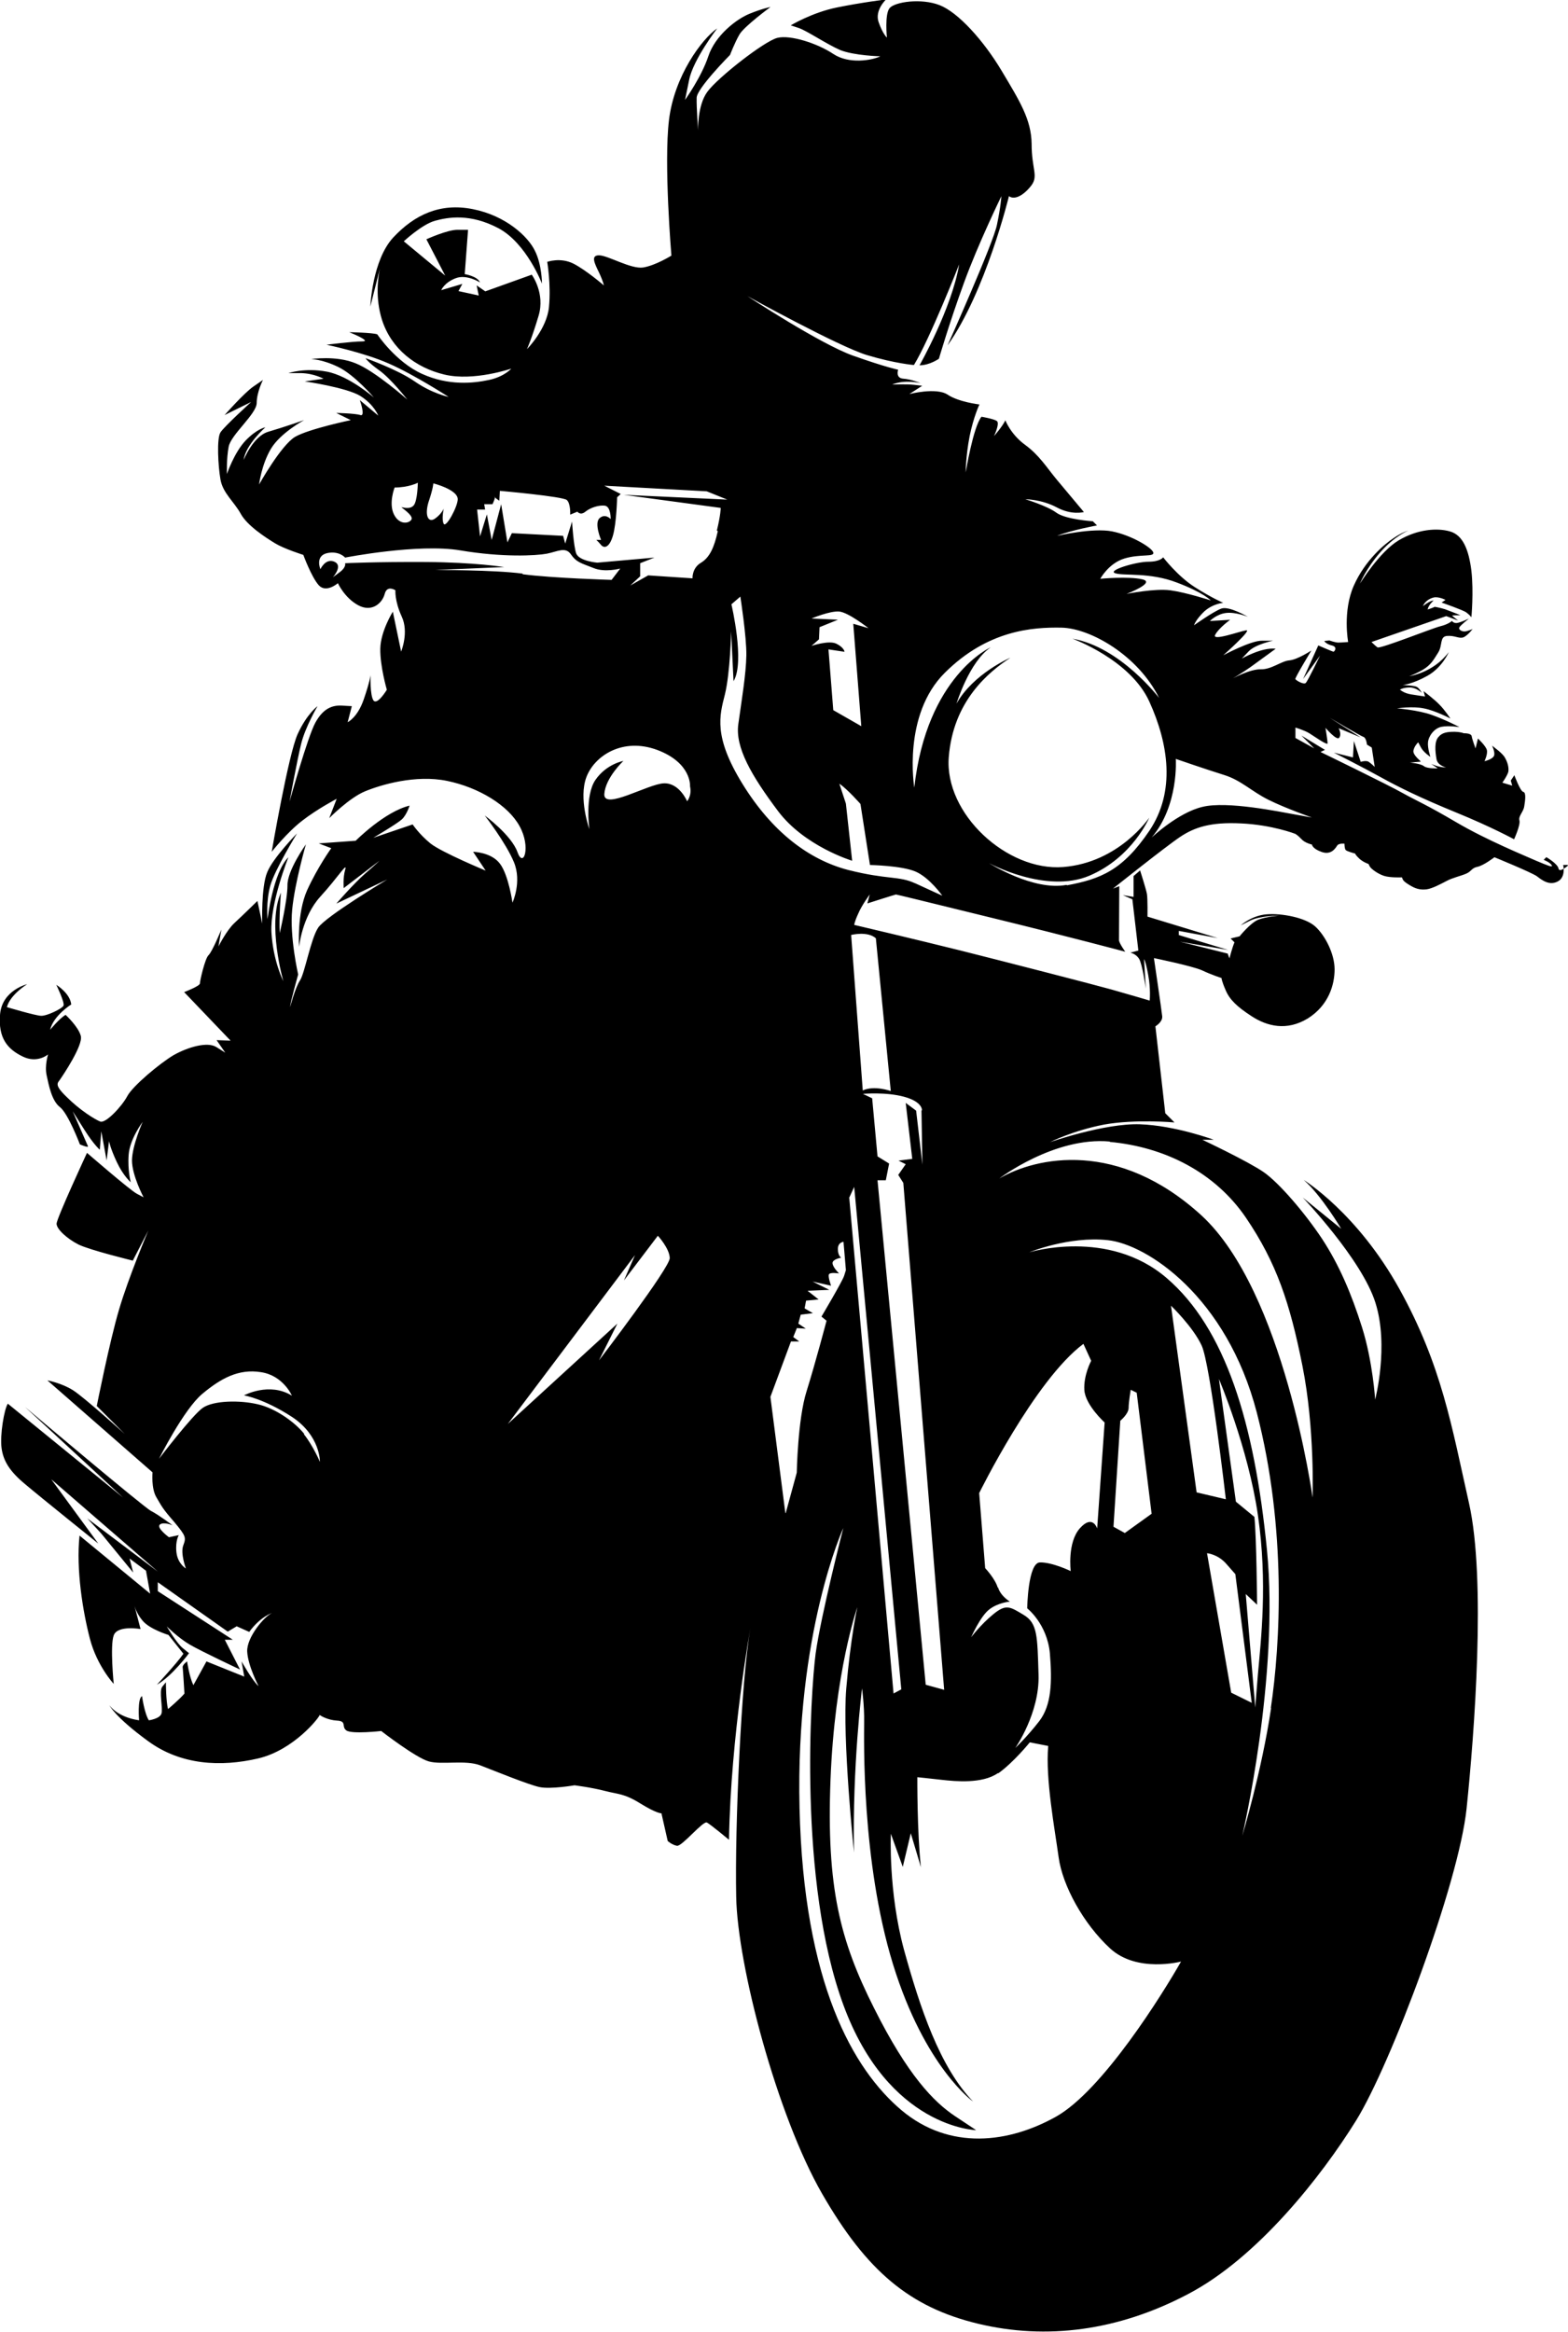 <?xml version="1.0" encoding="UTF-8"?>
<svg id="Lager_1" data-name="Lager 1" xmlns="http://www.w3.org/2000/svg" viewBox="0 0 170.11 253">
  <path d="M170.11,93.9s-.94.84-1.03.32-1.32-1.23-1.32-1.23l-.29.29s.68.26.87.58-.52,0-1.68-.48c-1.16-.52-5.36-2.23-8.66-4.17s-4.23-2.29-5.82-3.17c-1.58-.9-8.92-4.46-8.92-4.46l.48-.23-2.55-1.55,1.39,1.39-2.04-1.13v-1.13s.97.29,1.49.61,1.97,1.36,2,1.1c0-.26-.23-1.68-.23-1.68,0,0,1.23,1.45,1.49,1.07.29-.39-.06-1.03-.06-1.03l2.39,1-3.36-2.13s3.33,1.97,3.65,2.07.39.84.39.84l.52.32.32,2.1s-.36-.36-.65-.55c-.26-.19-.87,0-.87,0l-.74-2.26-.1,1.78-2.07-.52s3.13,1.58,5.11,2.68,4.36,2.26,8.14,3.81c3.81,1.55,6.3,2.91,6.3,2.91,0,0,.71-1.55.58-2.04s.42-.9.52-1.52c.1-.61.23-1.52-.1-1.58s-.97-1.81-.97-1.81l-.39.58.16.55-1.07-.32s.55-.78.65-1.2c.06-.42-.06-.97-.36-1.49-.26-.52-1.32-1.23-1.39-1.32s.36.71.19,1.1-1.03.58-1.03.58c0,0,.36-.74.26-1.2-.1-.45-.97-1.26-.97-1.26l-.26,1.07s-.36-.94-.42-1.32c-.06-.36-.87-.32-.87-.32,0,0-.19-.13-.97-.16-.78,0-1.36.06-1.78.58-.42.48-.36,1.45-.19,2.42.1.48.58.74,1.03.87h0c-.81,0-1.62-.39-1.62-.39l.71.48s-1.13.06-1.49-.23-1.52-.39-1.52-.39c0,0,1.07-.1,1.16-.1.13,0-.87-.68-.78-1.2.1-.52.52-.9.52-.9l.29.55c.29.55,1.03,1.03,1.03,1.03,0,0-.32-.94-.26-1.58.06-.68.68-1.52,1.45-1.68.78-.16,1.97.03,1.97.03,0,0-1.49-.78-3-1.32s-3.78-.71-3.78-.71c0,0,1.65-.26,2.91,0,1.23.23,2.88,1.1,2.88,1.1,0,0-.61-.94-1.2-1.52-.55-.58-1.71-1.45-1.71-1.45l.16.58s-.71-.1-1.52-.23c-.81-.13-1.2-.52-1.2-.52,0,0,.36-.23,1.07-.23s1.29.58,1.29.58c0,0-.23-.48-.55-.65-.36-.16-1.52-.19-1.52-.19,0,0,1.07-.1,2.68-1,1.62-.9,2.33-2.58,2.33-2.58-1.68,2.26-4.3,2.62-4.3,2.62,0,0,.52-.16,1.45-.68.94-.55,1.23-1.16,1.71-1.91.48-.78.13-1.71.94-1.78.78-.06,1.13.23,1.62.19s1.16-.94,1.16-.94c0,0-.19.1-.65.23-.45.13-.94-.16-.78-.42s1.03-.94,1.03-.94c0,0-1.03.48-1.36.48-.36,0-.48-.23-.48-.23,0,0-.36.36-1.26.58s-6.56,2.49-6.82,2.29c-.26-.19-.65-.58-.65-.58l8.11-2.81,1.29.48s-.58-.45-.65-.52c-.03-.06.9-.06.9-.06,0,0-1.2-.48-1.68-.65-.52-.16-1.1-.26-1.1-.26-.32.16-.78.29-.78.29.1-.52.65-.97.65-.97-.42,0-1.16.61-1.16.61.16-.42.61-.81,1.16-.94.55-.13,1.29.26,1.29.26l-.42.29s2.33.81,2.68,1.07.55.52.55.52c0,0,.26-2.71,0-5.04-.29-2.33-.94-3.88-2.33-4.27-1.36-.39-3.49-.26-5.56.97s-4.2,4.69-4.2,4.69c0,0,.65-1.62,2.2-3.39s3.04-2.36,3.04-2.36c0,0-.68.19-1.58.81-.94.61-3.1,2.39-4.33,5.17-1.23,2.78-.61,6.11-.61,6.11,0,0-.74.06-1.07.06s-.97-.23-.97-.23l-.55.06s.16.32.81.48c.68.16.29.68.19.68s-1.65-.68-1.65-.68l-1.65,3.65,1.84-2.55s-1.32,2.75-1.55,2.97-1.07-.29-1.13-.42c-.06-.13,1.74-3.1,1.74-3.1,0,0-1.52,1-2.39,1.07s-1.94,1-3.1.97-3,.97-3,.97c0,0,1.03-.61,1.87-1.2.84-.61,2.75-2,2.75-2-1.49-.19-3.68,1.07-3.68,1.07l.74-.78c.74-.78,2.65-1.16,2.65-1.16h-1.2c-1.2-.03-4.2,1.58-4.2,1.58,0,0,3.17-2.81,2.49-2.71s-3.78,1.23-3.36.48c.39-.74,1.62-1.62,1.62-1.62l-2.2.13s.71-.74,1.74-.87c1.07-.13,2.39.42,2.39.42,0,0-2.04-1.2-2.88-.9s-2.97,1.81-2.97,1.81c0,0,.16-.58,1.1-1.49.97-.87,2.07-.94,2.07-.94,0,0-1.23-.52-3.1-1.71-1.87-1.2-3.42-3.23-3.42-3.23,0,0-.29.48-1.62.48s-4.56.97-3.55,1.26c.97.29,3.72-.13,6.66,1,2.91,1.1,3.68,1.94,3.68,1.94,0,0-2.68-.87-4.39-1.1-1.68-.23-4.75.39-4.75.39,0,0,3.23-1.23,1.71-1.58s-4.56-.06-4.56-.06c0,0,.9-1.68,2.62-2.2,1.71-.52,3.26-.13,3.13-.65-.13-.52-2.36-1.87-4.46-2.29s-5.98.48-5.98.48c1.52-.61,4.33-1.13,4.33-1.13l-.45-.45s-2.97-.19-3.97-.94c-1-.74-3.36-1.45-3.36-1.45,0,0,1.74,0,3.39.87,1.65.9,2.97.52,2.97.52,0,0-1.87-2.23-2.97-3.55-1.07-1.29-1.87-2.62-3.42-3.75s-2.13-2.65-2.13-2.65c-.32.68-1.23,1.71-1.23,1.71,0,0,.68-1.42.29-1.65-.36-.23-1.65-.45-1.65-.45-.9,1.1-1.71,6.04-1.71,6.04,0,0,0-1.71.42-3.91.45-2.2,1.07-3.46,1.07-3.46,0,0-2.26-.26-3.46-1.07-1.23-.81-4.14-.06-4.14-.06l1.39-.9-.87-.1c-.87-.1-2.39-.03-2.39-.03,1.36-.58,3.07-.16,3.07-.16,0,0-1-.42-1.87-.48s-.55-.97-.55-.97c0,0-1.32-.26-4.88-1.52s-11.47-6.46-11.47-6.46c0,0,9.95,5.49,12.99,6.4s5.07,1.07,5.07,1.07c1.71-2.78,4.91-10.92,4.91-10.92-.81,4.81-4.3,10.95-4.3,10.95,1.1,0,2.1-.71,2.1-.71,0,0,1.16-3.97,2.71-8.21,1.55-4.27,4.07-9.43,4.07-9.43,0,0-.06,1.1-.48,3.1-.39,2-5.36,13.09-5.36,13.09,4.14-5.82,6.66-16.19,6.66-16.19.65.48,1.68-.16,2.46-1.2.74-1.03,0-1.78,0-4.46-.03-2.65-1.29-4.65-3.26-7.95-1.97-3.3-4.72-6.33-6.72-7.11s-4.85-.36-5.43.32c-.55.68-.29,3.2-.29,3.2,0,0-.45-.39-.9-1.68-.45-1.29.81-2.46.81-2.46,0,0-2.62.32-5.33.87s-5.01,1.94-5.01,1.94l.87.29c.87.29,3,1.74,4.49,2.39,1.52.61,4.36.68,4.36.68-.94.45-3.42.87-5.11-.26s-4.65-2.1-6.07-1.74c-1.42.36-6.49,4.33-7.59,5.85-1.1,1.49-1,4.2-1,4.2,0,0-.19-2.52-.16-3.55,0-1,3.62-4.65,3.62-4.65,0,0,.52-1.36,1.03-2.23s3.36-2.97,3.36-2.97c0,0-.87.16-2.29.74-1.42.58-3.72,2.36-4.46,4.62-.74,2.23-2.52,4.72-2.52,4.72l.45-2.2c.45-2.2,3.04-5.56,3.04-5.56-1.68,1.16-4.65,5.17-5.23,9.92-.58,4.78.26,14.73.26,14.73,0,0-1.71,1.07-3.07,1.29-1.32.19-3.78-1.29-4.75-1.32s-.52.87-.03,1.87c.48,1.03.52,1.39.52,1.39,0,0-1.91-1.65-3.3-2.36-1.42-.71-2.84-.19-2.84-.19,0,0,.42,2.46.19,4.88s-2.39,4.59-2.39,4.59c0,0,.52-1.13,1.26-3.62.74-2.46-.74-4.46-.74-4.46l-5.04,1.81-.94-.65.23,1.1-2.2-.48.42-.78-2.29.68s.32-.81,1.55-1.29c1.2-.48,2.65.45,2.65.45-.26-.68-1.65-.9-1.65-.9l.36-4.81h-1.1c-1.1-.03-3.42,1.03-3.42,1.03l2.04,3.94-4.49-3.72s1.97-1.84,3.39-2.23,3.81-.81,6.88.81c3.04,1.62,4.72,6.01,4.72,6.01,0,0,0-2.07-.78-3.59-.74-1.52-3.13-3.78-6.72-4.49-3.55-.71-6.33.61-8.63,3.07-2.29,2.46-2.49,7.5-2.49,7.5l1.03-4.1c-.19.94-.52,3.13.23,5.53,1,3.13,3.62,5.2,6.79,5.95s7.24-.65,7.24-.65c0,0-.74.87-2.42,1.23s-4.36.65-7.24-.65c-2.88-1.29-4.88-4.3-4.88-4.3-.55-.19-3.04-.23-3.04-.23,0,0,2.52,1,1.42,1s-3.88.36-3.88.36c0,0,4.04.84,6.75,2.04,2.75,1.2,6.49,3.62,6.49,3.62,0,0-1.78-.36-3.68-1.68s-5.33-2.52-5.33-2.52c0,0,.23.42,1.49,1.32s3.04,3.17,3.04,3.17c0,0-3.49-3.1-5.62-3.94-2.13-.87-4.81-.45-4.81-.45,0,0,1.2,0,2.97.87s3.84,3.3,3.84,3.3c0,0-2.71-2.36-5.11-2.81s-4.17.16-4.17.16h1.39c1.39.03,2.42.61,2.42.61l-2.04.29s4.52.65,6.04,1.58c1.49.94,1.94,2.13,1.94,2.13l-2-1.68s.65,1.81.06,1.62c-.58-.19-2.62-.23-2.62-.23l1.58.78s-4.52.94-6.04,1.81c-1.52.9-3.91,5.17-3.91,5.17,0,0,.26-2.16,1.29-3.88s3.59-3.1,3.59-3.1c0,0-2.23.78-3.88,1.26s-2.68,3.07-2.68,3.07c.23-1.68,2.36-3.55,2.36-3.55,0,0-.87.13-2.13,1.42-1.26,1.32-2.04,3.65-2.04,3.65,0,0-.06-1.65.19-2.97.26-1.32,3-3.52,3.04-4.72,0-1.2.68-2.52.68-2.52l-1.03.71c-1.03.71-3.13,3.1-3.13,3.1l2.88-1.42s-2.91,2.65-3.33,3.3-.26,3.62,0,5.11,1.49,2.42,2.2,3.72,2.71,2.58,3.72,3.2c1,.61,3.07,1.26,3.07,1.26,0,0,.87,2.39,1.68,3.3.81.87,2.07-.23,2.07-.23,0,0,.71,1.58,2.2,2.39s2.62-.23,2.88-1.23,1.16-.39,1.16-.39c0,0-.1,1.13.68,2.84.81,1.71-.06,3.81-.06,3.81l-.9-4.33s-1.32,2.1-1.36,4.01c-.03,1.94.71,4.46.71,4.46,0,0-1.03,1.71-1.45,1.16-.39-.55-.32-2.75-.32-2.75,0,0-.06.68-.74,2.65-.68,1.97-1.74,2.46-1.74,2.46l.45-1.74-1.07-.06c-1.07-.06-2.04.32-2.88,1.84s-2.81,8.59-2.81,8.59c0,0,.81-4.43,1.26-6.27s1.78-4.1,1.78-4.1c0,0-1.16.84-2.16,3.04s-2.81,12.76-2.81,12.76c0,0,1.68-2.13,3.33-3.39,1.62-1.26,3.72-2.36,3.72-2.36l-.81,2.1s2.16-2.2,3.88-2.91,5.49-1.84,8.92-1.13,6.62,2.65,7.85,4.91c1.26,2.26.42,4.65-.23,2.81-.65-1.84-3.55-3.97-3.55-3.97,0,0,2.29,2.94,3.17,5.07s-.16,4.39-.16,4.39c0,0-.42-3-1.36-4.23-.94-1.26-2.91-1.29-2.91-1.29l1.36,2.04s-4.75-1.97-5.98-2.94c-1.23-1-1.94-2.07-1.94-2.07l-4.27,1.45s2.58-1.52,3.1-2c.52-.48.84-1.49.84-1.49-2.71.65-5.85,3.81-5.85,3.81l-4.01.29,1.36.52s-1.45,2-2.62,4.56c-1.13,2.55-.87,6.14-.87,6.14,0,0,.32-3.26,2.29-5.43,1.97-2.16,2.97-3.84,2.71-2.94s-.16,2-.16,2l3.88-2.97s-.32.32-1.55,1.39c-1.23,1.07-3.13,3.26-3.13,3.26l5.53-2.62s-6.69,4.01-7.5,5.23-1.45,4.94-1.97,5.72-1.07,2.88-1.07,2.88c0-.45.87-3.52.87-3.52,0,0-.94-4.1-.65-7.04s1.49-7.08,1.49-7.08c0,0-2.04,2.84-2,4.46,0,1.62-.84,5.17-.84,5.17-.1-1.62.13-4.39.13-4.39-1.52,3.42.26,9.6.26,9.6,0,0-1.1-2.13-1.29-5.3-.16-3.17,1.84-8.14,1.84-8.14-1.68,1.68-2.26,6.72-2.26,6.72,0,0-.19-1.87.29-3.62.48-1.74,2.91-5.69,2.91-5.69,0,0-2.58,2.62-3.23,4.2-.68,1.58-.55,5.59-.55,5.59l-.52-2.46s-1.65,1.62-2.49,2.39-1.74,2.55-1.74,2.55l.32-1.84s-1,2.42-1.39,2.78-.94,2.78-.94,3.07-1.71.94-1.71.94l5.04,5.27-1.52-.06.94,1.36-.97-.61c-.97-.61-3.07,0-4.62.87-1.52.9-4.46,3.36-5.04,4.46s-2.36,3-2.94,2.75c-.58-.23-2.2-1.23-3.62-2.65-1.45-1.39-.97-1.52-.71-1.94.29-.42,2.49-3.68,2.23-4.69s-1.65-2.29-1.65-2.29c-.65.36-1.68,1.62-1.68,1.62.36-1.55,2.29-2.75,2.29-2.75-.13-1.23-1.62-2.13-1.62-2.13,0,0,.94,1.94.78,2.26-.13.32-1.81,1.13-2.42,1.1-.58,0-3.72-.94-3.72-.94.36-1.36,2.2-2.49,2.2-2.49,0,0-2.71.65-2.94,3.26-.23,2.62.84,3.81,2.46,4.59,1.58.78,2.75-.23,2.75-.23,0,0-.39,1.2-.16,2.26s.55,2.78,1.45,3.46c.9.71,2.16,4.04,2.16,4.04,0,0,.97.42.87.19s-1.65-3.78-1.65-3.78c0,0,.26.42,1.29,2.04s1.65,2.13,1.65,2.13l.16-2,.58,3.17.26-2.1s.13.74.84,2.26,1.52,2.2,1.52,2.2c0,0-.36-1.29-.23-3s1.52-3.55,1.52-3.55c0,0-1.13,2.52-1.16,4.17,0,1.65,1.26,4.01,1.26,4.01l-.74-.39c-.74-.39-5.4-4.43-5.4-4.43,0,0-3.3,7.11-3.3,7.69s1.13,1.62,2.39,2.26c1.26.61,5.88,1.74,5.88,1.74l1.68-3.26s-2.16,5.11-3.17,8.56c-1.03,3.46-2.42,10.47-2.42,10.47l3.04,3.04s-4.39-3.97-5.62-4.75-2.78-1.07-2.78-1.07l11.41,9.98s-.16,1.74.42,2.71c.58.97.61,1.16,1.94,2.68,1.29,1.55,1.29,1.68.97,2.55s.29,2.49.29,2.49c0,0-.9-.52-1.03-1.78-.13-1.23.26-1.84.26-1.84l-1.07.23s-1.36-1-1-1.36c.39-.36,1.39.06,1.39.06,0,0-1.55-1.16-2.33-1.55-.78-.39-13.67-11.28-13.67-11.28l10.63,9.82-12.5-10.18c-.39.58-.87,3.39-.68,4.81.19,1.42.9,2.55,2.58,3.94,1.68,1.42,7.92,6.43,7.92,6.43l-5.11-6.98,11.57,10.02-7.66-5.78,1.52,1.65,3.46,4.23-.39-1.52,1.78,1.32.45,2.49-7.66-6.3c-.39,3.68.36,8.27,1.13,11.21s2.58,4.88,2.58,4.88c0,0-.42-4.14,0-5.27s2.91-.68,2.91-.68l-.65-2.49c.1.36.36.97.87,1.58.78.94,2.81,1.55,2.81,1.55l1.62,2.04c-.71,1.03-2.88,3.36-2.88,3.36,1.62-.9,3.49-3.42,3.49-3.42l-.68-.55c-.68-.55-1.74-2.36-1.74-2.36,0,0,1.23,1.23,2.49,1.97s5.46,2.71,5.46,2.71l-1.65-3.23h.87l-8.14-5.27v-.97l7.59,5.36.97-.58,1.36.61c1.23-1.68,2.46-2.04,2.46-2.04-.84.36-2.75,2.65-2.68,4.17s1.23,3.75,1.23,3.75c-.65-.55-1.84-2.68-1.84-2.68l.29,1.65-4.1-1.65-1.42,2.58c-.45-.94-.68-2.58-.68-2.58,0,0-.52.36-.48.65s.19,2.84.19,2.84c-.55.65-1.78,1.68-1.78,1.68-.23-.87-.23-2.91-.23-2.91l-.39.48c-.39.48.1,2.39-.1,2.94-.19.55-1.36.71-1.36.71-.48-.74-.74-2.62-.74-2.62-.52.23-.32,2.62-.32,2.62-2.42-.36-3.23-1.65-3.23-1.65,0,0,.58,1.26,4.17,3.88,3.59,2.65,7.95,2.84,11.96,1.91,3.88-.9,6.66-4.46,6.69-4.72.13.1.87.55,1.87.61,1.13.06.45.65,1.03,1.07.58.42,3.78.06,3.78.06,0,0,3.75,2.91,5.17,3.3,1.42.39,3.94-.19,5.56.42,1.58.61,5.23,2.1,6.43,2.36,1.2.26,3.81-.19,3.81-.19,0,0,1.84.23,3.3.61s2.07.26,3.84,1.36c1.78,1.1,2.29,1.07,2.29,1.07l.68,3s.45.42,1,.52c.55.1,2.84-2.75,3.26-2.52s2.39,1.87,2.39,1.87c.19-11.34,2.33-23.01,2.33-23.01-1,5.53-1.71,21.68-1.55,29.18.13,7.5,4.46,23.78,9.31,32.21,4.85,8.43,9.53,12.34,16.93,14.12,7.4,1.78,15.19.78,22.75-3.2,7.56-3.94,14.51-12.8,18.26-18.84,3.75-6.04,11.15-25.75,11.99-33.86.84-8.11,2.13-24.81.26-33.12-1.87-8.3-2.94-14.9-7.53-23.2-4.59-8.3-10.4-11.86-10.4-11.86,1.91,1.65,4.07,5.3,4.07,5.3l-4.17-3.39s6.4,6.69,7.88,11.41c1.49,4.72-.03,10.5-.03,10.5,0,0-.26-4.14-1.42-7.82-1.16-3.68-2.49-6.79-4.33-9.6-1.84-2.78-4.65-6.07-6.33-7.24s-6.66-3.52-6.66-3.52h1.23s-4.17-1.55-8.01-1.68-9.76,1.94-9.76,1.94c0,0,2.49-1.26,5.88-1.91,3.39-.61,7.63-.23,7.63-.23l-1-1-1.07-9.43s.78-.45.74-1.07c-.06-.61-.9-6.33-.9-6.33,0,0,4.1.84,5.2,1.32,1.1.52,2.13.84,2.13.84,0,0,0,.29.45,1.32.42,1,1.2,1.78,2.84,2.84,1.65,1.07,3.78,1.62,6.07.23,2.26-1.42,2.91-3.65,2.91-5.33s-1.03-3.68-2.1-4.65-3.65-1.45-5.27-1.32c-1.65.13-2.81,1.2-2.81,1.2l1.03-.52c1.03-.52,3.17-.55,3.17-.55,0,0-1.45.13-2.29.45s-2.04,1.81-2.04,1.81l-.97.23.42.42c-.23.52-.55,1.74-.55,1.74l-.19-.52-5.17-1.29,5.23.9-5.36-1.62v-.45l4.23.78-7.63-2.33s.03-1.94-.06-2.46-.74-2.55-.74-2.55l-.71.61v2.26l-1.16-.19,1.03.45.65,5.56-.87.23s.58.1.94.65c.36.55.74,3.26.74,3.26l-.19-3.2s.16.13.45,1.71c.29,1.55.16,2.78.16,2.78,0,0-2.29-.68-4.14-1.2s-11.76-3.07-16.38-4.23c-4.65-1.16-11.53-2.78-11.53-2.78,0,0,0-.29.42-1.2.39-.94,1.26-2.1,1.26-2.1l-.26.97s3.04-.97,3.1-.97,2.58.61,10.76,2.62c8.17,2,14.12,3.59,14.12,3.59,0,0-.68-.94-.68-1.26s.03-5.85.03-5.85l-.68.26s5.75-4.59,7.3-5.62,3.3-1.62,6.62-1.45c3.36.16,5.85,1.13,5.85,1.13,0,0,.26.13.65.55.39.45,1.16.61,1.16.61,0,0,.03.45,1.07.81,1.03.36,1.49-.42,1.68-.71.19-.26.78-.19.78-.19,0,0,0,.52.13.68s1.03.39,1.03.39c0,0,.03.16.45.55s1,.58,1,.58l.13.26c.13.26.87.81,1.55,1.03s1.94.16,1.94.16l.1.23c.1.23.55.52,1.03.78s.97.36,1.55.29,1.49-.55,2.16-.9c.65-.36,1.58-.55,2.16-.81.58-.26.55-.61,1.23-.74.68-.16,1.81-1.03,1.81-1.03,0,0,4.04,1.65,4.62,2.07.58.45,1.36,1.03,2.26.55s.58-1.78.58-1.78h.48ZM32.99,155.54c-1-1.26-3.13-2.78-5.04-3.2-1.91-.45-4.78-.42-5.95.39-1.16.81-4.75,5.53-4.75,5.53,0,0,2.68-5.36,4.69-7.04s3.94-2.75,6.37-2.36c2.42.36,3.36,2.55,3.36,2.55-2.46-1.52-5.2-.03-5.2-.03,0,0,2.1.32,5.2,2.33,3.1,2.04,3.04,4.88,3.04,4.88,0,0-.74-1.74-1.74-3l.03-.03ZM88.08,67.08s1.94-.81,2.94-.74,3.2,1.81,3.2,1.81l-1.65-.48.87,11.11-3.04-1.74-.52-6.59,1.74.26s-.03-.45-.87-.87c-.81-.42-2.71.23-2.71.23l.81-.71.06-1.32,2-.81-2.81-.13h-.03ZM46.53,54.35c.48-1.45.48-1.91.48-1.91,1,.26,2.65.9,2.65,1.71s-1.26,3.13-1.52,2.68c-.26-.48,0-1.65,0-1.65,0,0-.23.58-.97,1.1-.74.48-1.13-.42-.65-1.91v-.03ZM42.75,52.89c1.62,0,2.58-.52,2.58-.52,0,0-.03,1.97-.45,2.46-.42.48-1.23.19-1.32.19s1.23.84,1.1,1.29c-.16.45-1.29.74-1.91-.48s.06-2.94.06-2.94h-.06ZM56.7,62.23c-3.2-.42-9.53-.39-9.53-.39l7.53-.32s-3.17-.52-8.5-.55c-5.33-.03-8.76.13-8.76.13,0,0,.16.42-.58.97l-.74.55s1.13-1.26.16-1.68c-.97-.42-1.52.81-1.52.81,0,0-.61-1.42.71-1.74,1.32-.29,1.97.48,1.97.48,0,0,7.92-1.55,12.5-.78s8.17.58,9.37.36c1.2-.23,2.04-.81,2.65.1.61.87,1.16.94,2.42,1.45,1.23.52,2.91.06,2.91.06l-.94,1.23s-6.43-.19-9.63-.61l-.03-.06ZM65.01,147.53l1.97-3.94-11.89,10.89,13.8-18.32-1.2,2.75,3.68-4.85s1.26,1.36,1.29,2.42c.03,1.03-7.66,11.08-7.66,11.08v-.03ZM74.57,86.98s-.84-2.07-2.55-2c-1.71.06-6.56,2.97-6.46,1.16.13-1.78,2.07-3.59,2.07-3.59,0,0-1.84.32-3.04,2.07-1.16,1.71-.65,5.33-.65,5.33,0,0-1.2-3.33-.32-5.65s3.94-4.33,7.69-2.94c3.75,1.42,3.55,3.94,3.55,3.94.23,1.07-.36,1.68-.36,1.68h.06ZM77.87,57.64c-.39,1.74-.87,2.84-1.84,3.42s-.9,1.68-.9,1.68l-4.81-.32-1.94,1.1,1.07-1v-1.42l1.55-.61-6.2.55s-1.97-.16-2.29-1c-.29-.84-.45-3.46-.45-3.46l-.74,2.39-.23-.84-5.56-.29-.48,1-.68-4.14-1.03,3.88-.52-2.78-.74,2.39-.32-2.91h.87l-.1-.58h.9s.26-.55.26-.74c-.03-.03-.06-.06,0-.06,0,0,.03,0,0,.06.13.13.48.36.48.36l.06-1.07s6.88.61,7.27,1c.42.39.36,1.58.36,1.58l.78-.32s.32.45.87,0,1.49-.74,2.13-.65c.65.13.61,1.45.61,1.45,0,0-.58-.65-1.2-.1s.16,2.36.16,2.36h-.52s.19.16.52.55.9.32,1.29-1.03c.39-1.36.45-4.14.45-4.14l.39-.36-1.78-.9,11.11.61,2.23.9-11.24-.52,10.53,1.42s0,.74-.42,2.46l.1.06ZM85.2,164.14l-1.62-12.6,2.23-6.01h.9l-.65-.48.39-.97.97.06-.81-.55.26-.97,1.32-.16-.9-.52.16-.84,1.36-.13-1.2-.94,2.36-.1-1.81-.9,2,.45s-.36-1-.23-1.23c.13-.26,1.1-.1,1.1-.1,0,0-.71-.68-.71-1.13,0-.42.94-.58.94-.58,0,0-.36-.19-.36-.94s.61-.78.61-.78l.26,3.07-.19.61c-.19.61-2.46,4.43-2.46,4.43l.55.45s-1.2,4.56-2.16,7.63c-.97,3.04-1.07,8.85-1.07,8.85l-1.2,4.39-.06-.03ZM129.82,161.91l-2.78-20.26s2.39,2.29,3.33,4.33,2.62,16.67,2.62,16.67l-3.13-.74h-.03ZM136.12,164.59l-2.04-1.68-1.84-13.31s3.17,7.46,4.23,14.77c1.07,7.33.32,13.64,0,17.25l-.29,3.62-1.03-12.31,1.23,1.16s-.06-7.33-.29-9.5h.03ZM130.95,168.5s1.2.1,2.13,1.2l.94,1.07,1.78,13.96-2.23-1.1-2.62-15.12ZM137.9,185.3c-1.03,6.91-3.13,13.86-3.13,13.86,0,0,4.04-17.19,2.68-31.02-1.36-13.83-4.52-24.04-10.89-29.5-6.33-5.43-14.9-2.78-14.9-2.78,0,0,4.3-1.78,8.53-1.32,4.23.45,12.89,6.11,16.16,18.71,3.26,12.6,2.55,25.14,1.52,32.05h.03ZM124.91,164.24l-2.88,2.07-1.23-.68.74-11.5s.87-.71.9-1.36c0-.65.23-2,.23-2l.65.32,1.62,13.15h-.03ZM120.39,123.88c6.01.55,11.44,3.33,14.77,8.21,3.33,4.91,4.78,9.27,6.14,16.09,1.36,6.82,1.1,14.28,1.1,14.28,0,0-3.07-22.33-12.05-30.6-9.01-8.24-17.9-6.37-21.94-4.01,0,0,5.98-4.56,11.99-4.01v.03ZM108.24,172.22c-.29-.97-1.36-2.1-1.36-2.1l-.65-8.14s6.04-12.28,11.31-16.19l.84,1.84s-.84,1.55-.74,3.17,2.2,3.52,2.2,3.52l-.81,11.5s-.48-1.58-1.87-.03c-1.39,1.55-1,4.65-1,4.65,0,0-2-.97-3.33-.94-1.32,0-1.39,4.98-1.39,4.98,0,0,2.16,1.68,2.46,4.88.26,3.17.16,5.62-1.13,7.33-1.32,1.71-2.62,2.94-2.62,2.94,0,0,2.65-3.78,2.52-7.95s-.1-5.59-1.62-6.49c-1.49-.9-1.91-1.2-3.3-.06s-2.39,2.49-2.39,2.49c0,0,.97-2.23,1.94-3s2.26-.87,2.26-.87c0,0-1-.58-1.29-1.55l-.03.03ZM108.3,192.38c1.68-1.2,3.42-3.36,3.42-3.36l2,.39c-.32,3.55.71,9.01,1.13,12.08.42,3.07,2.68,7.21,5.59,9.89,2.91,2.68,7.69,1.42,7.69,1.42-1.97,3.46-8.5,13.99-13.57,16.83s-11.5,3.72-16.77-.71c-5.23-4.43-10.6-13.73-11.05-32.76-.45-19.06,4.75-30.4,4.75-30.4,0,0-2.42,9.43-3,13.6-.55,4.17-1.91,24.78,3,38.13,4.91,13.38,14.41,13.6,14.41,13.6l-2.29-1.52c-2.29-1.52-5.14-4.43-8.79-11.73-3.68-7.3-5.17-13.09-4.72-24.75.45-11.7,2.91-18.74,2.91-18.74,0,0-.74,3.36-1.2,8.82-.45,5.46.84,17.8.84,17.8-.19-9.37.87-17.8.87-17.8,0,0,.26,1.87.23,3.65,0,1.78-.32,15.06,3.13,26.27,3.46,11.21,8.69,14.9,8.69,14.9-3.62-3.75-5.75-10.15-7.5-16.48-1.71-6.33-1.42-12.57-1.42-12.57l1.29,3.59.87-3.65,1.1,3.68c-.42-3.75-.39-9.76-.39-9.76,0,0,1.29.13,2.68.29,1.42.16,4.39.45,6.07-.74v.03ZM92.15,129.89l.52-1.13,5.11,54.51-.84.45-4.81-53.83h.03ZM99.97,120.49l.1,5.85-.68-5.85-1.13-.84.71,6.07-1.49.19.78.39-.81,1.16.55.87,4.43,54.99-2-.55-5.23-54.73h.9l.36-1.81-1.26-.78-.58-6.3-1-.48s2.49-.23,4.49.32c2,.55,1.91,1.45,1.91,1.45l-.03.03ZM95.02,101.78l1.62,16.58s-1.81-.65-3.04-.06l-1.26-16.87s1.78-.45,2.68.36ZM99.29,95.83c-1.81-.84-2.94-.36-7.27-1.45-4.33-1.13-8.3-4.2-11.47-9.34-3.17-5.14-2.49-7.4-1.91-9.69.58-2.33.68-6.85.68-6.85l.26,5.4c1.26-2.07-.23-8.34-.23-8.34l.97-.84s.68,4.36.65,6.37c-.03,2.04-.52,4.94-.87,7.46-.36,2.52,1.42,5.59,4.3,9.43s8.05,5.4,8.05,5.4l-.68-6.2-.71-2.16c.9.61,2.29,2.2,2.29,2.2l1.03,6.62s3.42.06,4.94.71c1.52.65,2.91,2.62,2.91,2.62,0,0-1.16-.52-2.97-1.36l.03.03ZM115.7,96c-3.62.68-8.4-2.36-8.4-2.36,0,0,6.17,3.36,10.89,1.36,4.69-2,6.49-6.3,6.49-6.3,0,0-3.26,4.88-9.34,5.36s-12.89-5.78-12.41-11.92c.48-6.11,4.33-9.24,6.69-10.79,0,0-4.01,1.71-5.85,4.98,0,0,1.39-4.56,3.72-6.11,0,0-6.95,3.07-8.3,15.22,0,0-1.32-7.88,3.33-12.47,4.62-4.59,9.47-4.94,12.63-4.88s8.34,3.04,10.6,7.63c0,0-4.2-5.53-9.4-6.43,0,0,6.27,2.26,8.34,6.82,2.07,4.56,2.88,9.73,0,14.02-2.91,4.3-5.3,5.23-8.92,5.91l-.06-.03ZM140.55,88.37c-1.78-.32-7.43-1.49-10.08-.84-2.65.61-5.53,3.33-5.53,3.33,2.97-3.49,2.62-8.53,2.62-8.53,0,0,3.36,1.16,5.23,1.74,1.87.58,2.97,1.78,4.85,2.71s4.69,1.91,4.69,1.91c0,0-1.78-.32-1.78-.32Z"/>
</svg>